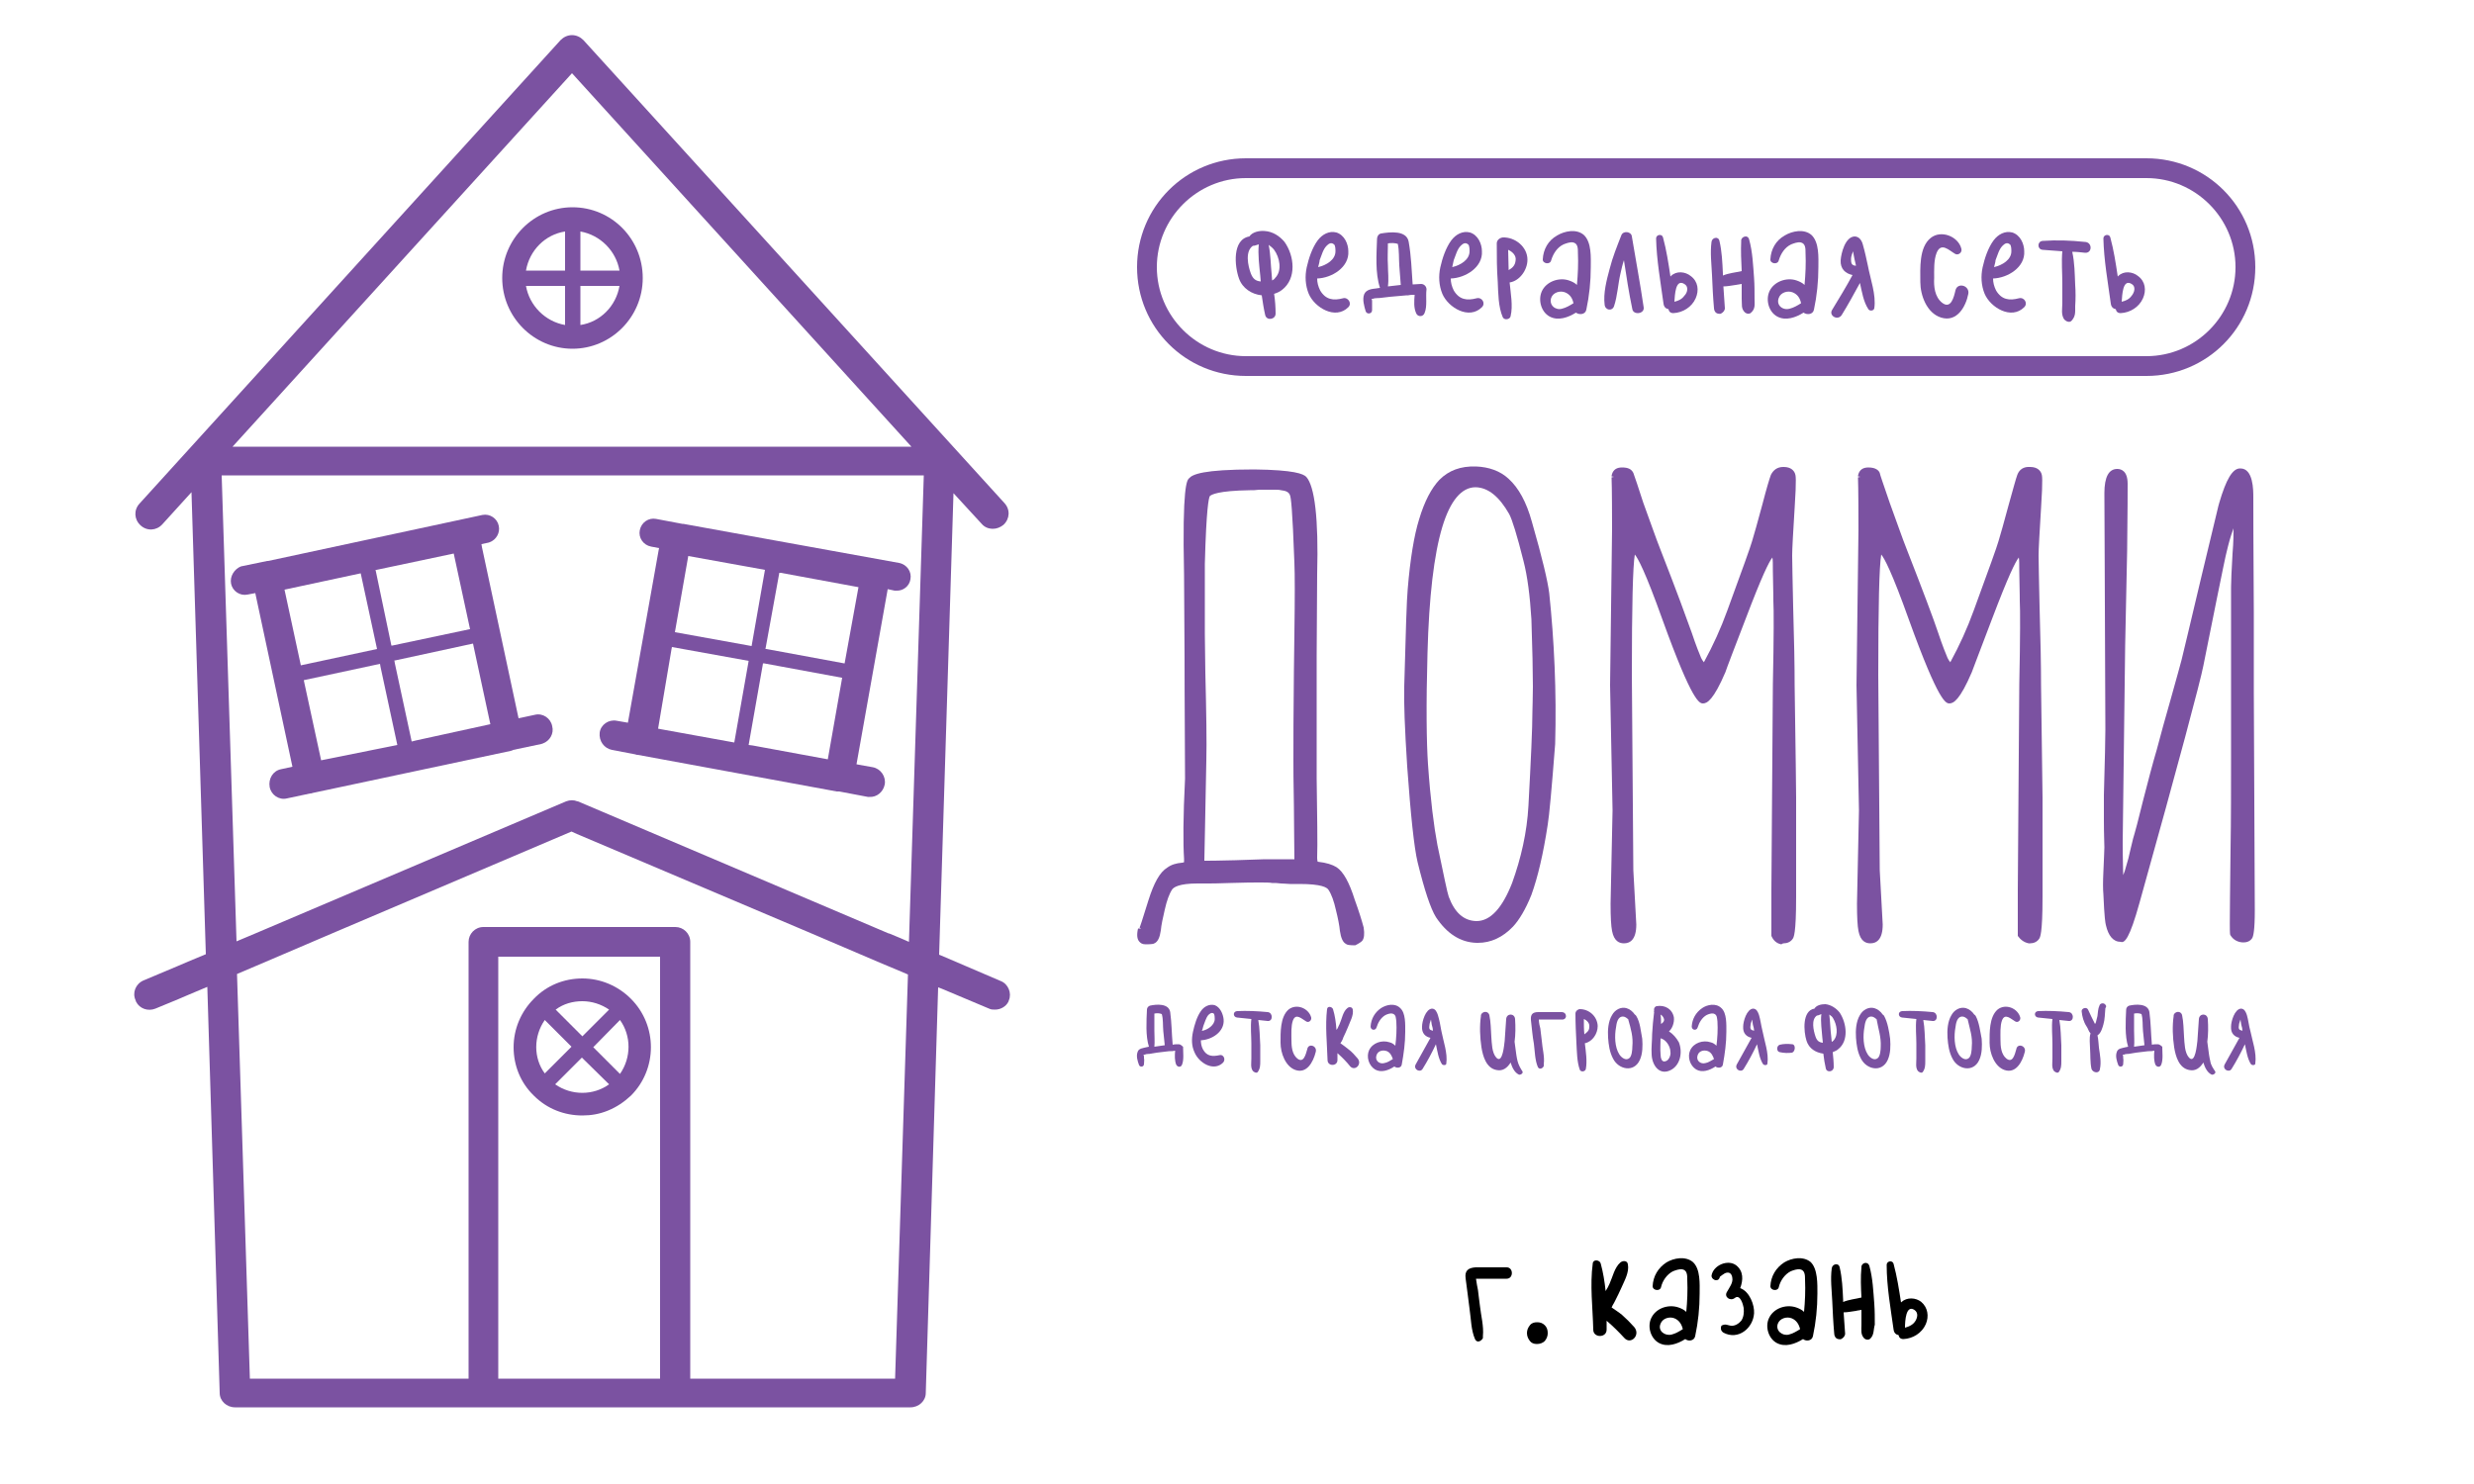 <?xml version="1.0" encoding="UTF-8"?> <!-- Generator: Adobe Illustrator 26.3.1, SVG Export Plug-In . SVG Version: 6.00 Build 0) --> <svg xmlns="http://www.w3.org/2000/svg" xmlns:xlink="http://www.w3.org/1999/xlink" id="Layer_1" x="0px" y="0px" viewBox="0 0 500 300" style="enable-background:new 0 0 500 300;" xml:space="preserve"> <style type="text/css"> .st0{fill:#7B52A1;} </style> <path class="st0" d="M202.2,198.3l-11.9-5.1l-0.5-0.2l2.9-93.3l2.3,2.5l3.4,3.7c0.6,0.7,1.4,1,2.3,1c0.7,0,1.5-0.3,2.1-0.8 c1.3-1.2,1.4-3.1,0.2-4.4L117.9,8.1c-0.6-0.6-1.4-1-2.3-1s-1.7,0.4-2.3,1l-85.1,93.7c-1.2,1.3-1.1,3.2,0.2,4.4 c1.3,1.2,3.2,1.1,4.4-0.2l5.9-6.5l2.9,93.4l-3.6,1.5l-2.1,0.9l-6.9,2.9c-1.6,0.7-2.3,2.5-1.6,4l0.1,0.3c0.7,1.4,2.4,2,3.9,1.4 L36,202l2.1-0.9l3.8-1.6l2.5,82.1c0,1.6,1.4,2.9,3.1,2.9H184c1.7,0,3.1-1.3,3.1-2.9l2.5-82l0.8,0.3l9.5,4c0.4,0.2,0.8,0.2,1.2,0.2 c1.1,0,2.2-0.6,2.7-1.6l0.1-0.3C204.5,200.8,203.8,198.9,202.2,198.3z M115.6,14.8l68.6,75.5H47L115.6,14.8z M133.4,278.7h-32.7 v-85.3h32.7V278.7z M180.9,278.7h-41.4v-88.3c0-1.7-1.4-3-3-3H97.7c-1.7,0-3,1.4-3,3v88.3H50.5l-2.6-81.8l5.4-2.3l14.5-6.2 l47.7-20.3l1.1,0.5l46.7,19.8l14.5,6.2l4.3,1.8l1.4,0.6L180.9,278.7z M183.7,190.4l-1.6-0.7l-2.4-1h-0.1L116.8,162h-0.1 c-0.7-0.3-1.5-0.3-2.3,0l-62.8,26.7l0,0l-3.8,1.6l-3-94.2h141.9L183.7,190.4z"></path> <path class="st0" d="M46.7,118c0.3,1.5,1.8,2.5,3.3,2.2l1.6-0.3l0.1,0.5l7.4,34.6l-2.3,0.5c-1.6,0.3-2.6,1.9-2.3,3.6 c0.3,1.6,1.9,2.7,3.5,2.3l4.7-1c0.2,0,0.3,0,0.5-0.1l40-8.5l0.3-0.1c0.1,0,0.1,0,0.2-0.1l0,0l5.7-1.2c0.1,0,0.2-0.1,0.3-0.1 c1.4-0.5,2.3-2,1.9-3.5c-0.3-1.6-1.9-2.7-3.5-2.3l-2.8,0.6l-0.5,0.1l-7.4-34.6l-0.1-0.6l1.4-0.3c0.1,0,0.2-0.1,0.3-0.1 c1.3-0.5,2.1-1.9,1.8-3.3c-0.3-1.5-1.8-2.5-3.3-2.2l-43.3,9.3H54l-5.3,1.1C47.4,115,46.4,116.5,46.7,118z M65.4,153.6l-0.5,0.1 L61.5,138l-0.1-0.5l15.4-3.3l0.1,0.6l3.4,15.8L65.4,153.6z M95.6,130.1l0.1,0.5l3.4,15.8L84,149.7l-0.8,0.2l-3.4-15.8l-0.1-0.6h0.2 L95.6,130.1L95.6,130.1z M76.1,115.2l15.6-3.3l3.3,15.3h-0.1l-15.6,3.3h-0.2l-3.2-15.3l0,0l0,0H76.1z M72.9,115.9L72.9,115.9 l3.3,15.3l-15.4,3.3l-3.3-15.3L72.9,115.9z"></path> <path class="st0" d="M117.7,225.5c1.8,0,3.5-0.3,5.2-1s3.2-1.7,4.6-3c5.4-5.4,5.4-14.2,0-19.6c-2.6-2.6-6.1-4.1-9.8-4.1 c-3.7,0-7.2,1.4-9.8,4.1c-2.6,2.6-4.1,6.1-4.1,9.8s1.4,7.2,4.1,9.8C110.6,224.2,114.1,225.5,117.7,225.5z M123.1,219.2 c-3.2,2.3-7.6,2.3-10.9,0l5.4-5.4l0,0L123.1,219.2L123.1,219.2z M125.3,206.2c2.3,3.2,2.3,7.6,0,10.9l-5.4-5.4L125.3,206.2 L125.3,206.2z M112.3,204.1c1.6-1.2,3.5-1.7,5.4-1.7s3.8,0.6,5.4,1.7l-5.4,5.4l0,0L112.3,204.1L112.3,204.1z M110.1,206.2 L110.1,206.2l5.4,5.4l0,0l0,0l-5.4,5.4C107.8,213.9,107.8,209.5,110.1,206.2z"></path> <path class="st0" d="M115.7,41.9c-7.8,0-14.2,6.4-14.2,14.3s6.4,14.3,14.2,14.3s14.2-6.4,14.2-14.3S123.6,41.9,115.7,41.9z M114.2,65.7c-4-0.7-7.2-3.9-7.9-7.9l0,0h7.9V65.7z M114.2,54.7h-7.9c0.7-4.1,3.9-7.3,7.9-7.9V54.7z M125.2,57.8 c-0.7,4.1-3.9,7.3-7.9,7.9v-7.9L125.2,57.8L125.2,57.8z M117.3,54.7v-7.9c4,0.7,7.2,3.9,7.9,7.9H117.3z"></path> <path class="st0" d="M123.7,151.6l4.7,0.9c0.2,0.1,0.3,0.1,0.5,0.1l40.2,7.4h0.3c0.1,0,0.1,0,0.2,0l0,0l5.8,1.1c0.1,0,0.2,0,0.3,0 c1.5,0.1,2.8-1,3.1-2.5c0.3-1.6-0.8-3.2-2.4-3.5l-2.8-0.5l-0.5-0.1l6.2-34.8l0.1-0.6l1.4,0.3c0.1,0,0.2,0,0.3,0 c1.4,0.1,2.7-0.9,2.9-2.3c0.3-1.5-0.7-3-2.3-3.3l-43.6-7.9h-0.2l-5.3-1c-1.5-0.3-3,0.7-3.3,2.3c-0.3,1.5,0.7,3,2.3,3.3l1.6,0.3 l-0.1,0.5l-6.2,34.8l-2.3-0.4c-1.6-0.3-3.2,0.8-3.4,2.4C121,149.8,122.1,151.3,123.7,151.6z M170.1,137.6l-2.8,15.9l-15.2-2.8 l-0.8-0.1l2.8-15.9l0.1-0.6h0.2l15.7,2.9h0.1L170.1,137.6z M157.5,115.8L157.5,115.8L157.5,115.8h0.3l15.7,2.9l-2.8,15.4h-0.1 l-15.7-2.9h-0.2L157.5,115.8z M139.1,112.4l15.5,2.8l0,0l-2.7,15.4l-15.5-2.8L139.1,112.4z M135.7,131.3l0.1-0.5l15.5,2.8l-0.1,0.6 l-2.8,15.9l-14.9-2.7l-0.5-0.1L135.7,131.3z"></path> <g> <path class="st0" d="M275.3,190.2c0.4-0.5,0.5-1.4,0.3-2.7l0,0c-0.4-1.5-1-3.4-1.8-5.6c-1.1-3.5-2.3-5.7-3.7-6.6 c-0.8-0.5-2-0.9-3.8-1.1c0-0.1-0.1-0.3-0.1-0.8c0.1-2.9,0-8.3-0.1-16.1v-14.9c0-6.1,0-9.3,0-9.8l0.1-16.6 c0.3-11.2-0.5-17.7-2.2-19.6c-0.6-0.6-2.4-1.4-10.5-1.5c-10.4,0-12.5,1-13.2,1.8c-0.4,0.4-1.4,1.4-1,19.5l0.1,16.6 c0,0.8,0,9,0.1,24.6c-0.4,7.9-0.4,13.1-0.2,16.2c0,0.3,0,0.5,0,0.7c-0.1,0-0.2,0.1-0.4,0.1c-1.2,0.1-2.2,0.4-3,1 c-1.5,0.9-2.7,3.1-3.8,6.6c-1.4,4.5-1.7,5.4-1.8,5.5l0.3,0.2H230c-0.3,1.3-0.2,2.2,0.3,2.7c0.2,0.2,0.5,0.5,1.2,0.5 c1.3,0,1.7-0.1,1.8-0.2c0.7-0.3,1.1-1.2,1.3-2.6c0.1-1.1,0.4-2.5,0.8-4.2c0.4-1.8,0.9-3.2,1.5-4.1c0.3-0.4,1.3-1.2,5.1-1.2h2 c0.6,0,2.1,0,4.7-0.1c2.8-0.1,4.8-0.1,5.9-0.1c1.1,0,2,0,2.5,0.1c0.6,0,1.1,0,1.8,0.1c0.7,0,1.3,0.1,1.8,0.1h1.9 c4.5,0,5.6,0.7,5.9,1.2c0.6,0.9,1.1,2.3,1.5,4.1c0.4,1.6,0.7,3.1,0.8,4.2c0.2,1.4,0.6,2.3,1.2,2.6c0.2,0.2,0.6,0.3,1.9,0.3 C274.7,190.7,275.1,190.4,275.3,190.2z M261.4,153.7c0,1.3,0,4.4,0.1,9.2c0,4.2,0.1,7.8,0.1,10.8h-6c-0.5,0-2.5,0.1-6,0.2 c-3.4,0.1-5.5,0.1-6.1,0.1h-0.1c0-1.4,0.2-8.1,0.4-20.2c0.1-3.7,0-9.7-0.2-17.9l-0.1-7.7c0-7.1,0-11.8,0-14.2 c0.3-11.4,0.8-13.3,1-13.7c0.3-0.3,1.6-1.1,8.1-1.2c0.6,0,1.2,0,1.9-0.1c0.4,0,1,0,1.6,0h1.4c0.6,0,1,0,1.4,0.1 c1,0.1,1.6,0.4,1.8,1c0.2,0.4,0.5,2.6,0.9,13.7c0.1,2.3,0.1,7.1,0,14.2l-0.1,7.7C261.4,144.1,261.4,150.1,261.4,153.7z"></path> <path class="st0" d="M312.8,166.7c0.3-1.8,0.8-7.2,1.5-16.3c0.3-10.6-0.2-21-1.2-30.5c-0.3-2.4-1.4-7.1-3.5-14.4 c-1.1-4-2.7-6.9-4.7-8.7c-1.7-1.6-4-2.4-6.6-2.5c-3.1-0.1-5.5,0.8-7.4,2.7c-1.6,1.7-3,4.3-4.1,8c-1,3.2-1.8,8-2.3,14.1 c-0.2,2-0.4,8.6-0.7,19.6c-0.1,3.1,0.1,8.6,0.6,16.3c0.7,9.8,1.4,16.4,2.1,19.3c1.4,5.7,2.6,9.3,3.7,11.1c2.2,3.3,4.9,5.1,8.2,5.2 c0.1,0,0.2,0,0.3,0c2.6,0,5-1.1,7.1-3.3c1.2-1.3,2.5-3.4,3.7-6.4C310.8,177.3,311.9,172.6,312.8,166.7L312.8,166.7z M309.8,138.8 c0,2.4-0.1,4.2-0.1,5.2c0,3.2-0.3,9.6-0.8,18.9c-0.3,5.4-1.5,10.6-3.3,15.6c-2,5.1-4.4,7.7-7.2,7.7c0,0,0,0-0.1,0 c-2.5-0.1-4.3-1.7-5.5-4.9c-0.3-0.8-1-4.3-2.3-10.5c-0.7-3.7-1.4-9.1-1.9-16.3c-0.3-4.4-0.4-11.9-0.1-22.5 c0.3-11.3,1.3-19.9,3-25.5c1.6-5.3,3.9-8,6.7-8h0.1c2.5,0.1,4.7,1.9,6.7,5.4c0.6,1.1,1.6,4.3,2.9,9.5c0.8,3.1,1.3,7,1.6,11.8 C309.7,131.2,309.8,135.8,309.8,138.8z"></path> <path class="st0" d="M360.5,190.7c0.7,0,1.4-0.3,1.8-0.9c0.2-0.3,0.7-0.9,0.7-8.5v-20.1c0-1.3-0.1-9.2-0.3-22.6c0-4-0.1-9.3-0.3-16 c-0.1-5.1-0.2-8.6-0.2-10.3c0-1.4,0.2-4.7,0.5-9.6l0,0c0.4-6.1,0.2-6.6,0.1-6.9c-0.2-0.6-0.8-1.4-2.3-1.4c-0.1,0-0.1,0-0.1,0 c-1.2,0-2,0.6-2.5,1.6c-0.3,0.8-0.9,2.8-1.7,5.9c-1,3.7-1.7,6.2-2.1,7.5c-0.3,1.1-2,5.8-5,14c-1.3,3.6-2.9,7.1-4.7,10.4v0.1 c-0.1-0.1-0.3-0.3-0.6-0.9c-0.3-0.7-1-2.4-1.9-5.1c-1-2.8-3-8.3-6.4-17c-0.8-2-1.9-5.2-3.4-9.3c-0.8-2.5-1.9-5.8-2-6 c-0.4-0.8-1.1-1.1-2.3-1.1c-1,0-1.7,0.4-2,1.3l-0.1,0.4v0.1l0.5,0.1l-0.5,0.1c0,0.2,0.1,1.9,0.1,10.6l-0.4,31.4l0.5,25.3l-0.4,18.9 c0,2.7,0.1,4.5,0.3,5.5c0.4,2.1,1.5,2.5,2.4,2.5c1.2,0,2.5-0.7,2.5-3.8l-0.6-11l-0.3-39.5c0-13.9,0.2-22,0.6-24.3 c0.6,0.7,2.1,3.4,5.6,13.2c6.1,16.9,7.5,16.9,8.2,16.9c0.8,0,2.1-0.7,4.5-6.3l-0.3-0.1l0.3,0.1c0.1-0.4,2.4-6.4,4.1-10.8 c3.3-8.7,4.7-11.5,5.4-12.4c0.1,0.4,0.1,1.3,0.1,2.8c0.1,4.5,0.1,5.8,0.1,6l0,0c0.1,1.6,0.1,7.3-0.1,16.9l-0.3,41.5v9.1v0.2 c0.4,0.9,1,1.5,2,1.7C360.3,190.7,360.4,190.7,360.5,190.7z"></path> <path class="st0" d="M410,190.7c0.1,0,0.2,0,0.3,0c0.7,0,1.4-0.3,1.8-0.9c0.2-0.3,0.7-0.9,0.7-8.5v-20.1c0-1.3-0.1-8.9-0.3-22.6 c0-4-0.1-9.3-0.3-16c-0.1-5.1-0.2-8.6-0.2-10.3c0-1.4,0.2-4.6,0.5-9.6l0,0c0.4-6.1,0.2-6.6,0.1-6.9c-0.2-0.6-0.8-1.4-2.3-1.4 c-1.3-0.1-2.2,0.5-2.6,1.6c-0.3,0.8-0.8,2.7-1.7,5.9c-1,3.7-1.7,6.2-2.1,7.5c-0.3,1.1-2,5.8-5,14c-1.3,3.6-2.9,7.1-4.7,10.4v0.1 c-0.1-0.1-0.3-0.3-0.6-0.9c-0.3-0.7-1-2.4-1.9-5.1c-0.9-2.7-3-8.3-6.4-17c-0.8-2-1.9-5.2-3.4-9.3c-1.3-3.8-2-5.8-2-6 c-0.2-0.5-0.8-1.1-2.3-1.1c-1,0-1.7,0.4-2,1.3l-0.1,0.4v0.1l0.5,0.1l-0.5,0.1c0,0.2,0.1,1.9,0.1,10.6l-0.4,31.4l0.5,25.3l-0.4,18.9 c0,2.7,0.1,4.5,0.3,5.5c0.4,2.1,1.5,2.5,2.4,2.5c1.2,0,2.5-0.7,2.5-3.8l-0.6-11l-0.3-39.5c0-13.9,0.2-22,0.6-24.3 c0.6,0.7,2.1,3.4,5.6,13.2c6.1,16.9,7.5,16.9,8.2,16.9c0.8,0,2.1-0.7,4.5-6.3l-0.3-0.1l0.3,0.1c0.1-0.2,0.8-2.2,4.1-10.8 c3.3-8.7,4.7-11.5,5.4-12.4c0.1,0.4,0.1,1.3,0.1,2.8c0.1,4.7,0.1,5.8,0.1,6l0,0c0.1,1.7,0.1,7.3-0.1,16.9l-0.3,41.5v9.1v0.2 C408.3,189.9,409,190.5,410,190.7z"></path> <path class="st0" d="M432.4,182.5c8-28.6,12.3-44.8,12.9-47.9c1.1-5.5,4.5-22.5,4.7-23c0.4-1.7,0.8-3.2,1.3-4.5 c0-0.1,0.1-0.2,0.1-0.3c0,1,0,2.7-0.2,5.1c-0.2,3.4-0.3,5.7-0.3,6.8v33.9c0,6.8,0,13.1-0.1,18.9c-0.2,17.3-0.2,17.4,0,17.6 c0.5,0.8,1.3,1.3,2.3,1.4c1.2,0.1,1.8-0.4,2.1-0.9c0.2-0.4,0.5-1.5,0.5-5.6l-0.2-44.1v-16.2c-0.1-13.5-0.1-21.3-0.1-23.2 c0-1.4,0-5.8-2.6-5.8c0,0,0,0-0.1,0c-1.5,0-2.8,2.2-4.2,7c-0.1,0.2-0.5,2.1-3.6,14.9c-2.3,9.6-3.6,15.3-4,16.8 c-0.3,1.1-1,3.7-2.1,7.6c-1.2,4.2-2.2,7.8-2.9,10.5c-0.8,2.7-1.7,6.1-2.8,10.4c-1,4.1-1.6,6.3-1.7,6.6c-0.1,0.3-0.4,1.3-0.8,3.1 c-0.3,1.4-0.6,2.6-0.9,3.5c-0.2,0.8-0.4,1.4-0.6,1.8c0-1.1-0.1-3-0.1-6.6l0.5-39.8l0.4-19.2c0.1-7.9,0.1-12.4,0.1-13.5 c0-2.6-1.3-3-2.1-3c-1.7,0-2.6,1.6-2.6,4.9c0,2.4,0.1,18.5,0.2,47.8c0,1.7-0.1,6.2-0.3,13.2c0,1,0,2.7,0,5.2c0,2.8,0.1,4.6,0.1,5.4 c0,0.6-0.1,2.3-0.2,4.9c-0.1,2-0.1,3.6,0,4.6c0.2,4.8,0.4,5.8,0.5,6.2c0.5,2.2,1.5,3.4,3,3.4C429.4,190.7,430.4,189.7,432.4,182.5z "></path> </g> <g> <g> <path class="st0" d="M238.2,211.1c-0.4,0-0.9,0-1.2,0.1c-0.2-2.2-0.2-4.4-0.5-6.6c-0.3-1.8-2.8-1.6-4.1-1.3 c-0.3,0.1-0.6,0.4-0.6,0.8c-0.1,2.3-0.3,5.3,0.4,7.5c-0.2,0-0.3,0.1-0.5,0.1c-0.7,0.2-1.6,0.2-1.8,1c-0.3,0.8,0,1.8,0.3,2.6 c0.2,0.5,1,0.4,1-0.2c0-0.4,0.1-0.8,0-1.2c0-0.2,0-0.3,0-0.4c-0.2-0.2-0.1-0.3,0.2-0.3c0.3-0.2,0.9-0.1,1.2-0.2 c0.4-0.1,0.8-0.1,1.2-0.2c0.9-0.1,1.6-0.2,2.5-0.3c0.1,0,0.2,0,0.2,0c0.3,0,0.6,0,1-0.1c-0.1,1-0.1,2,0.2,2.8c0.3,0.6,1,0.6,1.2,0 c0.4-1,0.2-2.5,0.2-3.6C239,211.6,238.7,211.1,238.2,211.1z M233.3,211.6c0.1-1,0-2.2,0-3.3c0-1.1,0-2.2,0-3.4 c0.5-0.1,1-0.1,1.5,0.1c0.3,1,0.2,2.3,0.3,3.4c0.1,1,0.2,2,0.3,2.9C234.6,211.4,234,211.5,233.3,211.6z"></path> <path class="st0" d="M246.5,213.3c-1.4,0.3-2.6,0.3-3.4-1.2c-0.3-0.6-0.4-1.2-0.4-1.8c2.2-0.1,4.8-1.7,4.6-4.2 c-0.1-1.1-0.7-2.5-1.8-2.9c-1.1-0.3-2.2,0.3-2.8,1.2c-0.8,1.1-1.3,2.8-1.6,4.2c-0.3,1.4-0.3,2.8,0.3,4.1c0.9,2.2,3.9,4,5.8,2.1 C247.8,214.1,247.2,213.1,246.5,213.3z M243.2,207.4c0.3-0.7,0.5-1.6,1-2.2c0.3-0.3,0.7-0.6,1.1-0.3c0.2,0.2,0.2,0.9,0.2,1.1 c0,1.2-1.4,2.2-2.6,2.4C243,208.2,243.1,207.8,243.2,207.4z"></path> <path class="st0" d="M256.2,204.6c-2.1-0.2-4.2-0.3-6.2-0.2c-0.9,0.1-0.8,1.2,0,1.3c1,0.1,2,0.2,2.9,0.3c-0.2,1.6,0,3.4,0,5 c0,1,0,2,0,3c0,0.9-0.2,1.8,0.3,2.5c0.3,0.3,0.8,0.5,1,0.2c0.5-0.7,0.5-1.4,0.5-2.2c0-1,0-2.2,0-3.2c-0.1-1.6-0.1-3.5-0.4-5.1 c0.6,0.1,1.3,0.1,1.9,0.2C257.3,206.5,257.3,204.7,256.2,204.6z"></path> <path class="st0" d="M264.2,212.1c-0.3,1-0.7,2.9-2,1.9c-1.1-0.9-1.2-2.5-1.2-3.8c0-1.2-0.1-2.8,0.3-3.9c0.6-1.6,1.8-0.3,2.7,0.2 c0.5,0.3,1.1-0.2,1-0.8c-0.5-1.9-3-2.9-4.6-1.6c-1.7,1.5-1.6,4.7-1.6,6.7c0,2.1,1,4.8,3,5.5c2.3,0.8,3.6-1.6,4.1-3.6 C266.3,211.4,264.4,210.8,264.2,212.1z"></path> <path class="st0" d="M272.5,212.1c-0.5-0.4-1-0.8-1.6-1.2c0.1-0.2,0.2-0.3,0.2-0.3c0.2-0.3,0.3-0.6,0.4-0.9c0.3-0.6,0.6-1.3,0.9-2 c0.4-1.1,1.2-2.4,1-3.6c-0.1-0.6-0.8-0.6-1.1-0.3l0,0c-0.9,0.7-1.1,2.2-1.6,3.3c-0.2,0.3-0.3,0.8-0.6,1.1 c-0.1-1.5-0.3-2.9-0.7-4.2c-0.2-0.5-1.1-0.7-1.2,0c-0.4,3.4,0,6.9,0.1,10.3c0,1.3,2,1.3,2,0c0-0.4,0-1,0-1.4 c1,0.9,1.8,1.7,2.6,2.7c1,1,2.4-0.5,1.5-1.6C273.8,213.3,273.2,212.6,272.5,212.1z"></path> <path class="st0" d="M279.1,203.8c-1.3,0.9-2,2.2-2.1,3.7c0,0.8,1,0.9,1.2,0.2c0.3-1,0.9-2,1.8-2.5c0.4-0.2,1-0.4,1.4-0.3 c0.8,0.2,0.7,1,0.8,1.6c0.1,1.6,0,3.3-0.2,4.9c-0.3-0.3-0.7-0.6-1.2-0.7c-1.5-0.5-3.4,0.1-4.1,1.6c-0.6,1.3-0.1,3.1,1.2,3.9 c1.2,0.7,2.7,0.2,3.9-0.6c0.5,0.4,1.4,0.3,1.5-0.4c0.4-2.2,0.7-4.4,0.7-6.6c0-1.5,0.1-3.8-1-4.8 C281.9,202.7,280.2,203.1,279.1,203.8z M279.8,214.9c-1,0.3-2-0.5-1.6-1.6c0.3-0.9,1.3-1.1,2.1-0.8c0.7,0.3,1,1,1.2,1.6 C281,214.4,280.4,214.8,279.8,214.9z"></path> <path class="st0" d="M290.6,205.2c-0.2-0.6-0.5-1.3-1.2-1.3c-1.3,0.1-2,2.6-2,3.6c-0.1,1.4,0.7,2.1,1.7,2.3c-1,1.8-2,3.6-3,5.4 c-0.5,1,0.9,1.7,1.4,0.9c1-1.6,1.9-3.3,2.7-5c0.3,1.4,0.5,2.9,1.2,4c0.2,0.3,0.9,0.3,0.9-0.1c0.3-2.1-0.6-4.5-1-6.6 C291.1,207.2,290.9,206.2,290.6,205.2z M289.4,208.3c-0.6-0.1-0.6-0.5-0.5-1.1c0-0.3,0.2-0.7,0.3-1.1c0.1,0.4,0.1,0.9,0.2,1.2 c0.1,0.3,0.2,0.7,0.2,1C289.5,208.4,289.5,208.4,289.4,208.3z"></path> <path class="st0" d="M306.7,214.5c-0.2-0.8-0.3-1.6-0.4-2.4c-0.1-0.5-0.1-1-0.2-1.5c0.2-1.5,0.2-3,0.1-4.6c-0.1-1.2-1.7-1.2-1.8,0 c-0.1,1.5-0.2,2.9-0.3,4.4c-0.1,0.7-0.4,4.8-1.7,3.4c-0.9-1-0.9-2.9-1-4.2c-0.1-1.5-0.1-3-0.4-4.4c-0.3-1-1.5-0.7-1.7,0l0,0v0.1 v0.1c-0.3,2-0.2,4.3,0.1,6.3c0.3,1.9,1,4.2,3,4.6c1.3,0.3,2.2-0.4,2.9-1.5c0.3,1,0.8,2,1.6,2.4c0.3,0.2,1-0.2,0.8-0.6 C307.3,216,306.9,215.3,306.7,214.5z"></path> <path class="st0" d="M315.6,204.6c-1.6,0-3.1,0-4.7,0c-1.1,0-1.6,0.4-1.5,1.6c0.2,1.6,0.3,3.2,0.6,4.8c0.2,1.5,0.2,3.3,0.8,4.7 c0.3,0.6,1,0.3,1.2-0.2l0,0v-0.1c0-0.1,0-0.2,0-0.3c0.2-1.5-0.3-3.2-0.4-4.7c-0.1-0.9-0.2-1.6-0.3-2.5c-0.1-0.3-0.3-1.2-0.3-1.8 c0.3,0,0.4,0,0.7,0c0.3,0,0.8,0,1.1,0c0.9,0,1.8,0,2.7,0C316.8,206.3,316.8,204.6,315.6,204.6z"></path> <path class="st0" d="M319.3,204c-0.4,0-0.9,0.4-0.9,0.9c0,2,0.1,4,0.2,6c0.1,1.7,0.1,3.8,0.7,5.4c0.3,0.5,1.1,0.3,1.2-0.2 c0.3-1.6,0-3.5-0.2-5.2c1.5-0.3,2.6-1.9,2.6-3.5C322.8,205.4,321.1,204,319.3,204z M320.2,209.1c-0.1-1-0.1-2.1-0.1-3.1 c0.7,0.3,1.2,0.9,1.1,1.6C321.2,208.4,320.7,208.7,320.2,209.1z"></path> <path class="st0" d="M330.7,205.4c-0.1-0.2-0.3-0.3-0.3-0.3c-0.4-0.6-1-1.1-1.7-1.3c-1.1-0.3-2.3,0.3-2.9,1.4 c-0.8,1.3-0.9,3.1-0.8,4.6c0.1,1.4,0.3,2.9,1,4.2c1.1,2.2,4.2,2.9,5.4,0.3c0.6-1.3,0.6-2.9,0.5-4.3 C331.6,208.5,331.5,206.7,330.7,205.4z M329.9,211.6c0,0.6-0.1,1.9-0.6,2.3c-0.7,0.6-1.6-0.1-2-0.7c-1-1.5-1-3.9-0.7-5.5 c0.1-0.8,0.3-2.2,1.4-2.2c0.4,0,0.8,0.3,1.1,0.6v0.1C329.6,208,330.1,209.6,329.9,211.6z"></path> <path class="st0" d="M337.3,208.5c0.7-0.6,1.1-1.8,1-2.8c-0.3-1.7-1.8-2.6-3.5-2.3c-0.4,0.1-0.6,0.5-0.5,0.9c0,0.1-0.1,0.2,0,0.3 c-0.2,1.5-0.3,2.9-0.4,4.4c0,1.4-0.2,2.8-0.1,4.2c0.1,2.2,1.6,4.3,3.9,3.1c1.9-1,2.4-3.6,1.6-5.6 C338.8,209.8,338.1,209,337.3,208.5z M336.3,206c0.1,0.5-0.3,0.8-0.6,1c0-0.6,0-1.3-0.1-1.9C336,205.3,336.2,205.7,336.3,206z M336.7,214.5c-0.9,0.4-1.1-0.7-1.1-1.4c-0.1-1,0-2.2,0-3.2c0.5,0.1,1,0.5,1.3,0.9c0.4,0.5,0.7,1.2,0.7,1.9 C337.7,213.3,337.3,214.3,336.7,214.5z"></path> <path class="st0" d="M344,203.8c-1.3,0.9-2,2.2-2.1,3.7c0,0.8,1,0.9,1.2,0.2c0.3-1,0.9-2,1.8-2.5c0.4-0.2,1-0.4,1.4-0.3 c0.8,0.2,0.7,1,0.8,1.6c0.1,1.6,0,3.3-0.2,4.9c-0.3-0.3-0.7-0.6-1.2-0.7c-1.5-0.5-3.4,0.1-4.1,1.6c-0.6,1.3-0.1,3.1,1.2,3.9 c1.2,0.7,2.7,0.2,3.9-0.6c0.5,0.4,1.4,0.3,1.5-0.4c0.4-2.2,0.7-4.4,0.7-6.6c0-1.5,0.1-3.8-1-4.8C346.8,202.7,345,203.1,344,203.8z M344.7,214.9c-1,0.3-2-0.5-1.6-1.6c0.3-0.9,1.3-1.1,2.1-0.8c0.7,0.3,1,1,1.2,1.6C345.8,214.4,345.3,214.8,344.7,214.9z"></path> <path class="st0" d="M355.5,205.2c-0.2-0.6-0.5-1.3-1.2-1.3c-1.3,0.1-2,2.6-2,3.6c-0.1,1.4,0.7,2.1,1.7,2.3c-1,1.8-2,3.6-3,5.4 c-0.5,1,0.9,1.7,1.4,0.9c1-1.6,1.9-3.3,2.7-5c0.3,1.4,0.5,2.9,1.2,4c0.2,0.3,0.9,0.3,0.9-0.1c0.3-2.1-0.6-4.5-1-6.6 C355.9,207.2,355.8,206.2,355.5,205.2z M354.3,208.3c-0.6-0.1-0.6-0.5-0.5-1.1c0-0.3,0.2-0.7,0.3-1.1c0.1,0.4,0.1,0.9,0.2,1.2 c0.1,0.3,0.2,0.7,0.2,1C354.5,208.4,354.4,208.4,354.3,208.3z"></path> <path class="st0" d="M362.2,211.1c-0.9-0.1-1.7-0.1-2.5,0.1c-0.7,0.2-0.7,1.4,0,1.5c0.9,0.2,1.7,0.2,2.5,0.1 C362.9,212.5,362.9,211.1,362.2,211.1z"></path> <path class="st0" d="M368.9,203c-0.8,0-1.8,0.2-2.2,0.9c-2.5,0.4-2.2,4.6-1.6,6.5c0.5,1.6,1.9,2.4,3.4,2.6c0.1,1,0.3,2.1,0.5,3 s1.6,0.7,1.6-0.3c0-1-0.1-2-0.2-3c0.4-0.2,0.8-0.3,1.1-0.6c2.2-1.7,1.7-5.3,0.3-7.4C371.1,203.8,370,203.1,368.9,203z M366.9,209.5c-0.4-1.2-0.9-3.4,0.3-4.2c0.3,0,0.6-0.2,0.9-0.3c-0.2,1.6,0.1,3.3,0.2,4.8c0,0.3,0.1,0.6,0.1,1 C367.6,210.7,367.2,210.4,366.9,209.5z M370.6,210.3c-0.2,0.2-0.3,0.3-0.4,0.3c0-0.3-0.1-0.7-0.1-1c-0.2-1.5-0.2-3-0.4-4.5 c0.3,0.2,0.6,0.4,0.8,0.8C371.2,207.1,371.6,209.1,370.6,210.3z"></path> <path class="st0" d="M380.8,205.4c-0.1-0.2-0.3-0.3-0.3-0.3c-0.4-0.6-1-1.1-1.7-1.3c-1.1-0.3-2.3,0.3-2.9,1.4 c-0.8,1.3-0.9,3.1-0.8,4.6c0.1,1.4,0.3,2.9,1,4.2c1.1,2.2,4.2,2.9,5.4,0.3c0.6-1.3,0.6-2.9,0.5-4.3 C381.8,208.5,381.5,206.7,380.8,205.4z M380.1,211.6c0,0.6-0.1,1.9-0.6,2.3c-0.7,0.6-1.6-0.1-2-0.7c-1-1.5-1-3.9-0.7-5.5 c0.1-0.8,0.3-2.2,1.4-2.2c0.4,0,0.8,0.3,1.1,0.6v0.1C379.6,208,380.2,209.6,380.1,211.6z"></path> <path class="st0" d="M390.6,204.6c-2.1-0.2-4.2-0.3-6.2-0.2c-0.9,0.1-0.8,1.2,0,1.3c1,0.1,2,0.2,2.9,0.3c-0.2,1.6,0,3.4,0,5 c0,1,0,2,0,3c0,0.9-0.2,1.8,0.3,2.5c0.3,0.3,0.8,0.5,1,0.2c0.5-0.7,0.5-1.4,0.5-2.2c0-1,0-2.2,0-3.2c-0.1-1.6-0.1-3.5-0.4-5.1 c0.6,0.1,1.3,0.1,1.9,0.2C391.7,206.5,391.7,204.7,390.6,204.6z"></path> <path class="st0" d="M399.3,205.4c-0.1-0.2-0.3-0.3-0.3-0.3c-0.4-0.6-1-1.1-1.7-1.3c-1.1-0.3-2.3,0.3-2.9,1.4 c-0.8,1.3-0.9,3.1-0.8,4.6c0.1,1.4,0.3,2.9,1,4.2c1.1,2.2,4.2,2.9,5.4,0.3c0.6-1.3,0.6-2.9,0.5-4.3 C400.2,208.5,400,206.7,399.3,205.4z M398.5,211.6c0,0.6-0.1,1.9-0.6,2.3c-0.7,0.6-1.6-0.1-2-0.7c-1-1.5-1-3.9-0.7-5.5 c0.1-0.8,0.3-2.2,1.4-2.2c0.4,0,0.8,0.3,1.1,0.6v0.1C398.1,208,398.7,209.6,398.5,211.6z"></path> <path class="st0" d="M407.5,212.1c-0.3,1-0.7,2.9-2,1.9c-1.1-0.9-1.2-2.5-1.2-3.8c0-1.2-0.1-2.8,0.3-3.9c0.6-1.6,1.8-0.3,2.7,0.2 c0.5,0.3,1.1-0.2,1-0.8c-0.5-1.9-3-2.9-4.6-1.6c-1.7,1.5-1.6,4.7-1.6,6.7c0,2.1,1,4.8,3,5.5c2.3,0.8,3.6-1.6,4.1-3.6 C409.6,211.4,407.7,210.8,407.5,212.1z"></path> <path class="st0" d="M418.1,204.6c-2.1-0.2-4.2-0.3-6.2-0.2c-0.9,0.1-0.8,1.2,0,1.3c1,0.1,2,0.2,2.9,0.3c-0.2,1.6,0,3.4,0,5 c0,1,0,2,0,3c0,0.9-0.2,1.8,0.3,2.5c0.3,0.3,0.8,0.5,1,0.2c0.5-0.7,0.5-1.4,0.5-2.2c0-1,0-2.2,0-3.2c-0.1-1.6-0.1-3.5-0.4-5.1 c0.6,0.1,1.3,0.1,1.9,0.2C419.2,206.5,419.2,204.7,418.1,204.6z"></path> <path class="st0" d="M425.4,203C425.4,203,425.3,203,425.4,203c-0.3-0.3-1-0.2-1.1,0.3c-0.3,0.6-0.3,1.4-0.4,2.1 c-0.1,0.4-0.2,0.8-0.3,1.2c0,0.1-0.1,0.3-0.2,0.4c-0.5-1-1-2-1.4-2.9c-0.3-0.6-1.3-0.3-1.3,0.3c0.1,1.1,0.4,2.2,1,3.1 c0.3,0.4,0.4,1,0.8,1.4c-0.3,1-0.1,2.1-0.1,3c0.1,1.3,0,2.9,0.3,4.2c0.3,0.8,1.6,1,1.7,0c0.3-1.4,0-2.9-0.2-4.3 c-0.1-0.8-0.1-1.7-0.3-2.5c0.7-0.4,1-1.5,1.2-2.2c0.3-1,0.3-2.2,0.4-3.3C425.8,203.4,425.6,203.2,425.4,203z"></path> <path class="st0" d="M436.1,211.1c-0.4,0-0.9,0-1.2,0.1c-0.2-2.2-0.2-4.4-0.5-6.6c-0.3-1.8-2.8-1.6-4.1-1.3 c-0.3,0.1-0.6,0.4-0.6,0.8c-0.1,2.3-0.3,5.3,0.4,7.5c-0.2,0-0.3,0.1-0.5,0.1c-0.7,0.2-1.6,0.2-1.8,1c-0.3,0.8,0,1.8,0.3,2.6 c0.2,0.5,1,0.4,1-0.2c0-0.4,0.1-0.8,0-1.2c0-0.2,0-0.3,0-0.4c-0.2-0.2-0.1-0.3,0.2-0.3c0.3-0.2,0.9-0.1,1.2-0.2 c0.4-0.1,0.8-0.1,1.2-0.2c0.9-0.1,1.6-0.2,2.5-0.3c0.1,0,0.2,0,0.2,0c0.3,0,0.6,0,1-0.1c-0.1,1-0.1,2,0.2,2.8c0.3,0.6,1,0.6,1.2,0 c0.4-1,0.2-2.5,0.2-3.6C437,211.6,436.5,211.1,436.1,211.1z M431.3,211.6c0.1-1,0-2.2,0-3.3c0-1.1,0-2.2,0-3.4 c0.5-0.1,1-0.1,1.5,0.1c0.3,1,0.2,2.3,0.3,3.4c0.1,1,0.2,2,0.3,2.9C432.6,211.4,432,211.5,431.3,211.6z"></path> <path class="st0" d="M446.7,214.5c-0.2-0.8-0.3-1.6-0.4-2.4c-0.1-0.5-0.1-1-0.2-1.5c0.2-1.5,0.2-3,0.1-4.6c-0.1-1.2-1.7-1.2-1.8,0 c-0.1,1.5-0.2,2.9-0.3,4.4c-0.1,0.7-0.4,4.8-1.7,3.4c-0.9-1-0.9-2.9-1-4.2c-0.1-1.5-0.1-3-0.4-4.4c-0.3-1-1.5-0.7-1.7,0l0,0v0.1 v0.1c-0.3,2-0.2,4.3,0.1,6.3c0.3,1.9,1,4.2,3,4.6c1.3,0.3,2.2-0.4,2.9-1.5c0.3,1,0.8,2,1.6,2.4c0.3,0.2,1-0.2,0.8-0.6 C447.3,216,446.8,215.3,446.7,214.5z"></path> <path class="st0" d="M454.8,208.4c-0.3-1-0.4-2.2-0.7-3.2c-0.2-0.6-0.5-1.3-1.2-1.3c-1.3,0.1-2,2.6-2,3.6 c-0.1,1.4,0.7,2.1,1.7,2.3c-1,1.8-2,3.6-3,5.4c-0.5,1,0.9,1.7,1.4,0.9c1-1.6,1.9-3.3,2.7-5c0.3,1.4,0.5,2.9,1.2,4 c0.2,0.3,0.9,0.3,0.9-0.1C456.1,212.8,455.2,210.4,454.8,208.4z M453,208.3c-0.6-0.1-0.6-0.5-0.5-1.1c0-0.3,0.2-0.7,0.3-1.1 c0.1,0.4,0.1,0.9,0.2,1.2s0.2,0.7,0.2,1C453.1,208.4,453.1,208.4,453,208.3z"></path> </g> <g> <path d="M304.5,258.5c-1.2,0-2.5,0-3.7,0c-0.5,0-1.1,0-1.6,0c-0.3,0-0.6,0-0.9,0c0.1,0.8,0.3,1.8,0.4,2.3c0.1,1.1,0.3,2.2,0.4,3.2 c0.2,1.9,0.8,4.1,0.6,6.1c0,0.1,0,0.2,0,0.3c0,0,0,0.1,0,0.1c0,0,0,0,0,0c-0.3,0.6-1.2,1.1-1.6,0.2c-0.8-1.8-0.8-4.1-1.1-6.1 c-0.3-2.1-0.5-4.2-0.8-6.2c-0.2-1.5,0.5-2.1,2-2.2c2.1,0,4.2,0,6.3,0C305.9,256.2,305.9,258.5,304.5,258.5z"></path> <path d="M310.6,271.7c-0.6,0-1.1-0.2-1.4-0.6s-0.6-0.9-0.6-1.6c0-0.6,0.2-1.1,0.6-1.6s0.9-0.6,1.5-0.6s1.1,0.2,1.5,0.6 c0.4,0.4,0.6,0.9,0.6,1.6c0,0.6-0.2,1.1-0.6,1.6C311.8,271.5,311.2,271.7,310.6,271.7z"></path> <path d="M328.3,270.5c-1.1-1.2-2.3-2.4-3.6-3.5c0,0.6,0,1.2,0,1.8c0,1.7-2.7,1.7-2.7,0c-0.1-4.4-0.7-9-0.1-13.4 c0.1-0.9,1.4-0.7,1.6,0c0.5,1.8,0.8,3.7,1,5.6c0.3-0.5,0.6-1,0.8-1.5c0.6-1.3,1-3.3,2.2-4.3c0,0,0,0,0,0c0.5-0.4,1.4-0.4,1.5,0.4 c0.3,1.6-0.7,3.3-1.3,4.7c-0.4,0.9-0.8,1.7-1.2,2.5c-0.2,0.4-0.4,0.8-0.6,1.1c0,0-0.1,0.3-0.2,0.4c0.7,0.5,1.5,1,2.1,1.5 c0.9,0.8,1.7,1.6,2.5,2.5C331.6,269.9,329.6,271.9,328.3,270.5z"></path> <path d="M343.5,261.5c0,2.9-0.3,5.8-0.9,8.6c-0.2,1-1.4,1.1-2,0.6c-1.6,1-3.6,1.7-5.3,0.8c-1.7-0.9-2.4-3.3-1.6-5 c0.9-2,3.4-2.9,5.5-2.2c0.6,0.2,1.2,0.5,1.6,0.9c0.2-2.1,0.3-4.3,0.2-6.5c0-0.9,0-1.9-1-2.1c-0.6-0.1-1.4,0.2-1.9,0.4 c-1.2,0.6-2.1,1.9-2.4,3.2c-0.2,0.9-1.7,0.7-1.7-0.2c0.1-2,1.1-3.7,2.8-4.8c1.5-0.9,3.8-1.3,5.3-0.1 C343.7,256.5,343.5,259.6,343.5,261.5z M337.8,269.8c0.8-0.2,1.5-0.6,2.3-1.1c-0.2-0.9-0.7-1.8-1.7-2.2c-1-0.4-2.4,0-2.8,1.1 C335,269,336.4,270.1,337.8,269.8z"></path> <path d="M354.5,265.5c-0.2,3-3.2,5.5-6.2,3.9c-0.3-0.2-0.5-0.5-0.5-0.8c0-0.1,0-0.1,0-0.2c0-0.2,0.1-0.5,0.3-0.5 c0.7-0.3,1,0,1.7,0.1c0.8,0.1,1.6-0.4,2.1-1c0.5-0.7,0.6-1.7,0.5-2.6c-0.1-0.6-0.7-2.9-1.8-2c-0.9,0.7-2.2-0.2-1.6-1.2 c0.5-0.9,1.3-1.9,1.1-2.9c-0.1-0.8-0.6-1.3-1.5-0.9c-0.2,0.1-0.9,0.6-1,0.7c-0.1,0.4-0.3,0.7-0.7,0.7c0,0-0.1,0-0.1,0 c-0.4,0-0.9-0.4-0.9-0.9c0.3-2.1,3.3-3.4,5-2.1c1.5,1.2,1.4,3,0.8,4.6C353.6,261.1,354.6,263.8,354.5,265.5z"></path> <path d="M367.3,261.5c0,2.9-0.3,5.8-0.9,8.6c-0.2,1-1.4,1.1-2,0.6c-1.6,1-3.6,1.7-5.3,0.8c-1.7-0.9-2.4-3.3-1.6-5 c0.9-2,3.4-2.9,5.5-2.2c0.6,0.2,1.2,0.5,1.6,0.9c0.2-2.1,0.3-4.3,0.2-6.5c0-0.9,0-1.9-1-2.1c-0.6-0.1-1.4,0.2-1.9,0.4 c-1.2,0.6-2.1,1.9-2.4,3.2c-0.2,0.9-1.7,0.7-1.7-0.2c0.1-2,1.1-3.7,2.8-4.8c1.5-0.9,3.8-1.3,5.3-0.1 C367.4,256.5,367.3,259.6,367.3,261.5z M361.5,269.8c0.8-0.2,1.5-0.6,2.3-1.1c-0.2-0.9-0.7-1.8-1.7-2.2c-1-0.4-2.4,0-2.8,1.1 C358.8,269,360.2,270.1,361.5,269.8z"></path> <path d="M378,270.6c-0.3,0.3-0.8,0.3-1.2,0c-0.8-0.8-0.6-1.7-0.6-2.8c0-1,0-2,0-3c-0.4,0.1-0.8,0.1-1.1,0.2 c-0.8,0.1-1.7,0.3-2.5,0.3c0.1,1.4,0.2,2.9,0.3,4.3c0,0.5-0.4,0.9-0.8,1.1c-0.2,0.1-0.4,0-0.6,0c-0.5-0.1-0.8-0.6-0.8-1.1 c-0.2-2.2-0.3-4.4-0.4-6.6c-0.1-2.2-0.4-4.4-0.1-6.6c0.1-0.9,1.4-1.2,1.6-0.2c0.5,2.1,0.6,4.4,0.7,6.6c0,0.1,0,0.3,0,0.4 c1.2-0.5,2.5-0.6,3.7-0.9c-0.1-2-0.2-4.1,0-6.1c-0.1-0.8,1.2-1.4,1.6-0.3c0.7,2.5,0.8,5.2,1,7.7c0.1,1.4,0.1,2.8,0.1,4.2 C378.6,268.8,378.8,269.8,378,270.6z"></path> <path d="M389.2,267.7c-0.8,1.8-2.6,2.9-4.5,3c-0.6,0-0.9-0.3-1-0.8c-0.5-0.1-0.9-0.4-1-1.1c-0.6-4.3-1.4-8.7-1.4-13.1 c0-0.8,1.2-1,1.4-0.2c0.7,2.6,1.1,5.2,1.5,7.8c0,0,0.1-0.1,0.1-0.1c1.1-1,2.9-0.9,4,0C389.6,264.3,389.9,266.1,389.2,267.7z M386.9,264.8c-1.7-1.1-1.9,2.2-1.9,3.6c0.7-0.2,1.5-0.5,2-1.2C387.5,266.5,387.8,265.4,386.9,264.8z"></path> </g> </g> <g> <path class="st0" d="M433.8,36c9.9,0,18,8.1,18,18s-8.1,18-18,18h-182c-9.9,0-18-8.1-18-18s8.1-18,18-18H433.8 M433.8,32h-182 c-12.2,0-22,9.8-22,22s9.8,22,22,22h182c12.2,0,22-9.8,22-22S446,32,433.8,32L433.8,32z"></path> </g> <g> <path class="st0" d="M259.1,58.6c-0.5,0.4-1,0.6-1.6,0.8c0.2,1.3,0.3,2.7,0.3,4c0,1.2-1.8,1.5-2.1,0.3c-0.3-1.3-0.5-2.6-0.7-4 c-2-0.2-3.9-1.4-4.6-3.4c-0.9-2.5-1.4-7.9,2.1-8.5c0.6-0.9,2-1.2,3.1-1.1c1.6,0.1,3,1,4,2.2C261.6,51.7,262.1,56.3,259.1,58.6z M254.8,56.9c0-0.4-0.1-0.8-0.1-1.2c-0.2-2-0.5-4.2-0.3-6.3c-0.4,0.1-0.8,0.3-1.2,0.3c-1.6,1.1-1,4-0.4,5.6 C253.2,56.3,253.7,56.8,254.8,56.9z M257.5,50.5c-0.3-0.4-0.7-0.7-1.1-1c0.4,1.9,0.4,4,0.6,5.9c0,0.4,0.1,0.9,0.1,1.3 c0.2-0.1,0.5-0.3,0.6-0.5C259.2,54.7,258.6,52,257.5,50.5z"></path> <path class="st0" d="M272.5,62.1c-2.6,2.6-6.8,0.1-8-2.7c-0.7-1.7-0.8-3.6-0.4-5.4c0.4-1.8,1.1-3.9,2.2-5.4c0.9-1.2,2.3-2,3.8-1.6 c1.6,0.5,2.4,2.3,2.4,3.8c0.2,3.2-3.3,5.4-6.3,5.5c0,0.8,0.2,1.6,0.6,2.4c1.1,1.9,2.7,2.1,4.6,1.6C272.4,60,273.3,61.3,272.5,62.1z M266.4,54c1.7-0.4,3.5-1.5,3.5-3.2c0-0.3,0-1.2-0.3-1.4c-0.6-0.5-1.1-0.1-1.5,0.3c-0.7,0.7-1,1.9-1.4,2.9 C266.7,53,266.5,53.5,266.4,54z"></path> <path class="st0" d="M287.9,63.3c-0.3,0.8-1.4,0.8-1.7,0c-0.5-1.1-0.4-2.4-0.3-3.7c-0.4,0-0.9,0-1.3,0.1c-0.1,0-0.2,0-0.3,0 c-1.1,0.1-2.3,0.2-3.4,0.3c-0.6,0.1-1.1,0.1-1.7,0.2c-0.5,0.1-1.3,0-1.7,0.2c-0.3,0-0.4,0.1-0.2,0.3c0,0.2,0,0.3,0,0.5 c0,0.5,0,1,0,1.5c0,0.8-1.1,0.9-1.3,0.2c-0.3-1-0.7-2.4-0.3-3.4c0.4-1,1.6-1.1,2.5-1.2c0.2,0,0.4-0.1,0.7-0.1c-1-3-0.7-6.8-0.6-9.9 c0-0.5,0.3-1,0.8-1.1c1.8-0.3,5.2-0.7,5.6,1.7c0.5,2.8,0.6,5.7,0.8,8.6c0.6,0,1.1-0.1,1.7-0.1c0.6,0,1.1,0.5,1.1,1.1 C288.1,60,288.5,61.9,287.9,63.3z M283.1,57.6c-0.1-1.3-0.2-2.6-0.3-3.9c-0.1-1.4,0-3-0.3-4.4c-0.6-0.2-1.4-0.2-2-0.1 c0,1.5-0.1,3,0,4.4c0,1.4,0.2,2.8,0,4.3C281.2,57.8,282.1,57.7,283.1,57.6z"></path> <path class="st0" d="M299.5,62.1c-2.6,2.6-6.8,0.1-8-2.7c-0.7-1.7-0.8-3.6-0.4-5.4c0.4-1.8,1.1-3.9,2.2-5.4c0.9-1.2,2.3-2,3.8-1.6 c1.6,0.5,2.4,2.3,2.4,3.8c0.2,3.2-3.3,5.4-6.3,5.5c0,0.8,0.2,1.6,0.6,2.4c1.1,1.9,2.7,2.1,4.6,1.6C299.5,60,300.3,61.3,299.5,62.1z M293.5,54c1.7-0.4,3.5-1.5,3.5-3.2c0-0.3,0-1.2-0.3-1.4c-0.6-0.5-1.1-0.1-1.5,0.3c-0.7,0.7-1,1.9-1.4,2.9 C293.7,53,293.6,53.5,293.5,54z"></path> <path class="st0" d="M305.1,57.1c0.2,2.2,0.7,4.7,0.2,6.8c-0.1,0.7-1.3,0.9-1.6,0.2c-0.9-2.1-0.9-4.8-1-7.1 c-0.2-2.6-0.2-5.2-0.2-7.8c0-0.6,0.5-1.1,1.2-1.2c2.5-0.1,5,1.9,5,4.5C308.7,54.6,307.1,56.8,305.1,57.1z M304.8,50.5 c0,1.4,0.1,2.7,0.1,4.1c0.7-0.4,1.3-0.9,1.4-1.9C306.5,51.7,305.7,50.9,304.8,50.5z"></path> <path class="st0" d="M321.5,54c0,2.9-0.3,5.8-0.9,8.6c-0.2,1-1.4,1.1-2.1,0.6c-1.6,1-3.6,1.7-5.3,0.8c-1.7-0.9-2.4-3.3-1.6-5.1 c0.9-2,3.5-2.9,5.5-2.2c0.6,0.2,1.2,0.5,1.6,0.9c0.2-2.2,0.3-4.3,0.2-6.5c0-0.9,0-1.9-1-2.1c-0.6-0.1-1.4,0.2-1.9,0.4 c-1.3,0.6-2.1,1.9-2.5,3.2c-0.2,1-1.8,0.7-1.7-0.2c0.1-2,1.1-3.8,2.9-4.8c1.5-0.9,3.9-1.4,5.4-0.1C321.7,49,321.5,52.1,321.5,54z M315.7,62.4c0.8-0.2,1.5-0.6,2.3-1.1c-0.2-1-0.7-1.8-1.7-2.2c-1-0.4-2.4,0-2.8,1.1C313,61.7,314.4,62.8,315.7,62.4z"></path> <path class="st0" d="M329.9,62.5c-0.7-3.3-1.2-6.6-1.7-9.9c-0.3,0.9-0.5,1.8-0.7,2.7c-0.5,2.1-0.6,4.5-1.3,6.6 c-0.4,1.1-1.8,0.8-1.9-0.3c-0.3-2.3,0.4-5,1-7.2c0.6-2.4,1.5-4.6,2.4-6.9c0.4-0.9,2-0.7,2.1,0.3c0.8,4.8,1.7,9.6,2.4,14.4 C332.3,63.5,330.1,63.7,329.9,62.5z"></path> <path class="st0" d="M342.7,60.3c-0.8,1.8-2.6,2.9-4.5,3c-0.6,0-0.9-0.3-1-0.8c-0.5-0.1-0.9-0.4-1-1.1c-0.6-4.4-1.4-8.8-1.5-13.2 c0-0.8,1.2-1,1.4-0.2c0.7,2.6,1.1,5.2,1.5,7.9c0,0,0.1-0.1,0.1-0.1c1.1-1.1,2.9-0.9,4,0C343.2,56.9,343.4,58.7,342.7,60.3z M340.4,57.4c-1.8-1.1-1.9,2.2-2,3.6c0.8-0.2,1.5-0.5,2-1.2C341.1,59.1,341.3,57.9,340.4,57.4z"></path> <path class="st0" d="M353.9,63.2c-0.3,0.3-0.8,0.3-1.2,0c-0.9-0.8-0.6-1.7-0.7-2.8c0-1,0-2,0-3c-0.4,0.1-0.8,0.1-1.2,0.2 c-0.8,0.1-1.7,0.3-2.5,0.3c0.1,1.5,0.2,2.9,0.3,4.4c0,0.5-0.4,0.9-0.8,1.1c-0.2,0.1-0.4,0-0.6,0c-0.5-0.1-0.8-0.6-0.8-1.1 c-0.2-2.2-0.3-4.4-0.4-6.7c-0.1-2.2-0.4-4.5-0.1-6.7c0.1-0.9,1.4-1.2,1.6-0.2c0.5,2.1,0.6,4.4,0.7,6.6c0,0.1,0,0.3,0,0.4 c1.2-0.5,2.5-0.6,3.8-0.9c-0.1-2-0.2-4.1-0.1-6.1c-0.1-0.8,1.3-1.4,1.6-0.3c0.7,2.5,0.8,5.2,1,7.8c0.1,1.4,0.1,2.8,0.1,4.2 C354.6,61.5,354.8,62.4,353.9,63.2z"></path> <path class="st0" d="M367.5,54c0,2.9-0.3,5.8-0.9,8.6c-0.2,1-1.4,1.1-2.1,0.6c-1.6,1-3.6,1.7-5.3,0.8c-1.7-0.9-2.4-3.3-1.6-5.1 c0.9-2,3.5-2.9,5.5-2.2c0.6,0.2,1.2,0.5,1.6,0.9c0.2-2.2,0.3-4.3,0.2-6.5c0-0.9,0-1.9-1-2.1c-0.6-0.1-1.4,0.2-1.9,0.4 c-1.3,0.6-2.1,1.9-2.5,3.2c-0.2,1-1.8,0.7-1.7-0.2c0.1-2,1.1-3.8,2.9-4.8c1.5-0.9,3.9-1.4,5.4-0.1C367.7,49,367.5,52.1,367.5,54z M361.7,62.4c0.8-0.2,1.5-0.6,2.3-1.1c-0.2-1-0.7-1.8-1.7-2.2c-1-0.4-2.4,0-2.8,1.1C358.9,61.7,360.3,62.8,361.7,62.4z"></path> <path class="st0" d="M378.8,62.3c-0.1,0.6-1,0.6-1.2,0.2c-1-1.5-1.3-3.5-1.7-5.3c-1.2,2.2-2.4,4.4-3.7,6.5 c-0.8,1.2-2.7,0.1-1.9-1.1c1.4-2.3,2.8-4.6,4.1-7c-1.4-0.3-2.5-1.2-2.4-3c0.1-1.4,0.9-4.7,2.8-4.8c1,0,1.5,0.9,1.7,1.7 c0.4,1.4,0.7,2.8,1,4.2C378,56.4,379.2,59.6,378.8,62.3z M374.9,53.7c0.1,0,0.2,0,0.2,0c-0.1-0.4-0.2-0.9-0.3-1.3 c-0.1-0.4-0.2-1.1-0.3-1.6c-0.2,0.5-0.4,1.1-0.4,1.5C374.1,53,374.1,53.6,374.9,53.7z"></path> <path class="st0" d="M397.8,59.4c-0.5,2.6-2.3,5.8-5.5,4.8c-2.9-0.9-4.2-4.5-4.2-7.2c0-2.7-0.3-7,2.1-8.9c2.1-1.7,5.6-0.3,6.2,2.2 c0.2,0.8-0.7,1.4-1.3,1c-1.2-0.7-2.8-2.4-3.7-0.2c-0.6,1.5-0.5,3.5-0.5,5.1c-0.1,1.7,0.1,3.8,1.6,5c1.8,1.4,2.4-1.2,2.7-2.5 C395.6,57,398.1,57.7,397.8,59.4z"></path> <path class="st0" d="M409.1,62.1c-2.6,2.6-6.8,0.1-8-2.7c-0.7-1.7-0.8-3.6-0.4-5.4c0.4-1.8,1.1-3.9,2.2-5.4c0.9-1.2,2.3-2,3.8-1.6 c1.6,0.5,2.4,2.3,2.4,3.8c0.2,3.2-3.3,5.4-6.3,5.5c0,0.8,0.2,1.6,0.6,2.4c1.1,1.9,2.7,2.1,4.6,1.6C409.1,60,409.9,61.3,409.1,62.1z M403,54c1.7-0.4,3.5-1.5,3.5-3.2c0-0.3,0-1.2-0.3-1.4c-0.6-0.5-1.1-0.1-1.5,0.3c-0.7,0.7-1,1.9-1.4,2.9 C403.3,53,403.1,53.5,403,54z"></path> <path class="st0" d="M421.4,51.1c-0.9-0.1-1.7-0.2-2.6-0.2c0.5,2.2,0.5,4.5,0.6,6.7c0.1,1.4,0.1,2.8,0,4.3c0,1.2,0.1,2-0.7,2.9 c-0.4,0.5-1.1,0.2-1.5-0.2c-0.7-1-0.4-2.2-0.4-3.3c0-1.3,0-2.6,0-4c0-2.1-0.2-4.4,0-6.5c-1.3-0.1-2.7-0.2-4-0.3 c-1.1-0.1-1.1-1.7,0-1.8c2.9-0.2,5.7-0.1,8.5,0.2C422.9,48.9,422.9,51.2,421.4,51.1z"></path> <path class="st0" d="M433.1,60.3c-0.8,1.8-2.6,2.9-4.5,3c-0.6,0-0.9-0.3-1-0.8c-0.5-0.1-0.9-0.4-1-1.1c-0.6-4.4-1.4-8.8-1.5-13.2 c0-0.8,1.2-1,1.4-0.2c0.7,2.6,1.1,5.2,1.5,7.9c0,0,0.1-0.1,0.1-0.1c1.1-1.1,2.9-0.9,4,0C433.6,56.9,433.8,58.7,433.1,60.3z M430.8,57.4c-1.8-1.1-1.9,2.2-2,3.6c0.8-0.2,1.5-0.5,2-1.2C431.4,59.1,431.7,57.9,430.8,57.4z"></path> </g> </svg> 